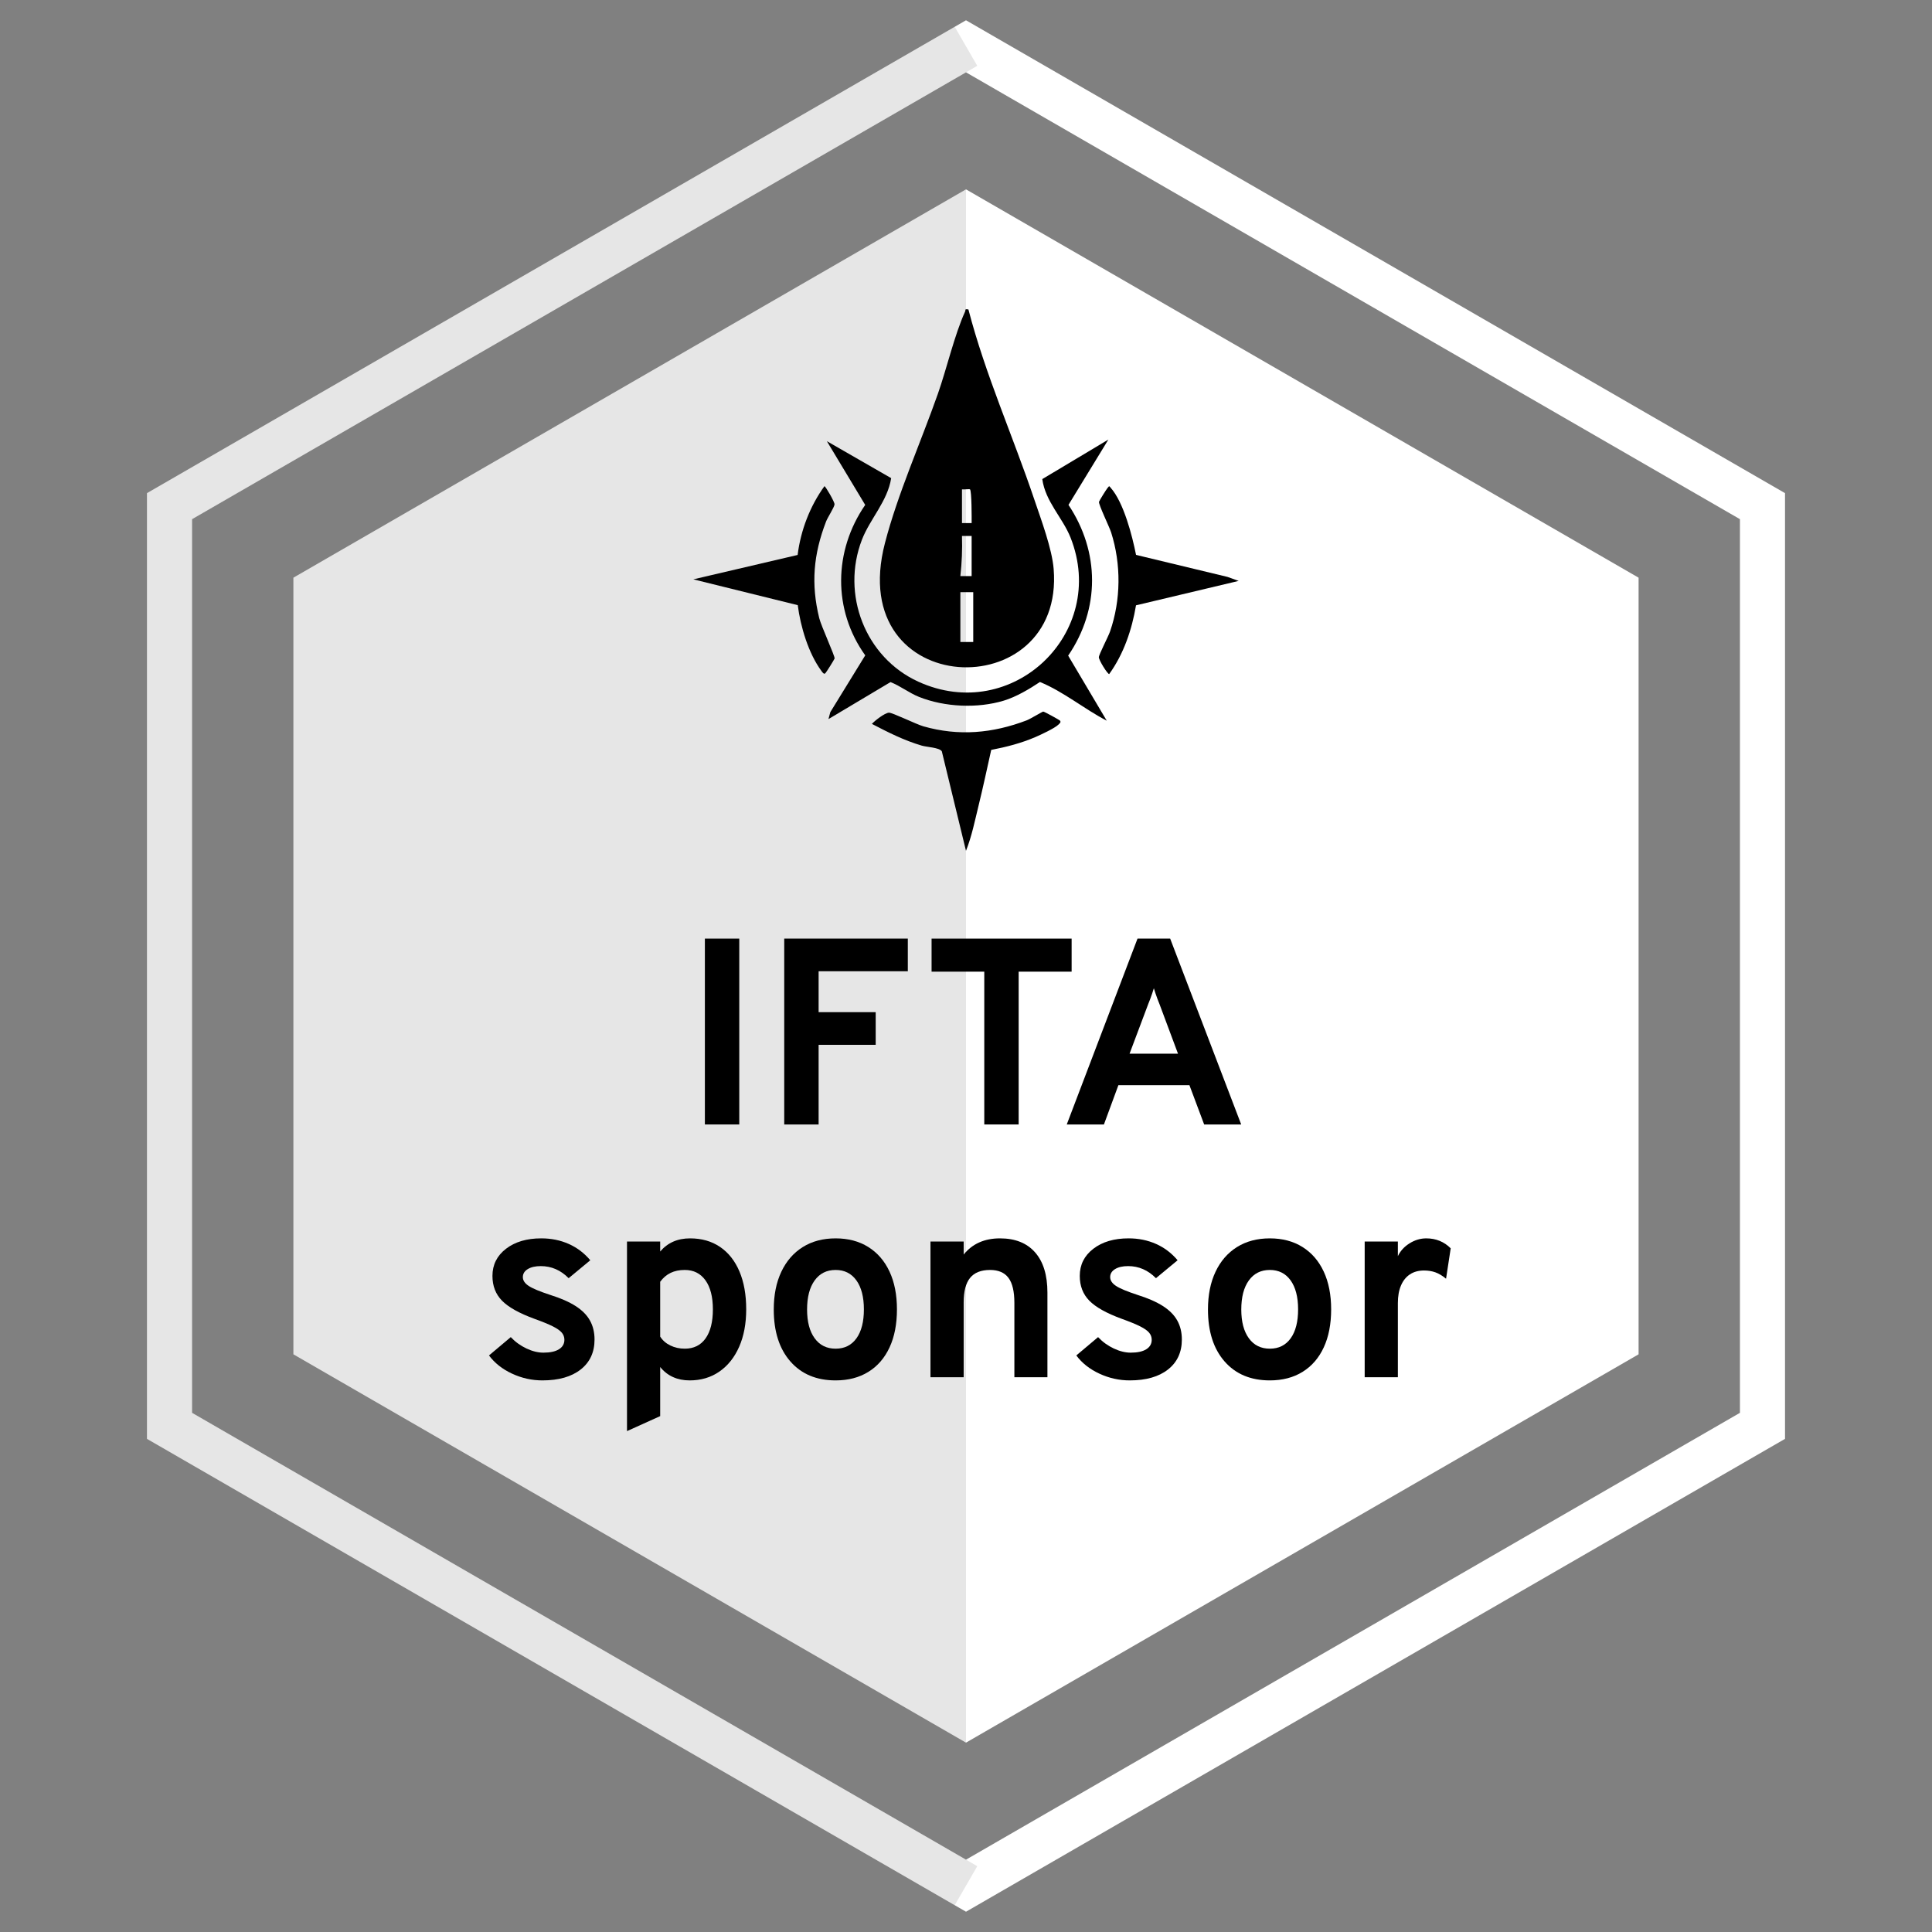 <?xml version="1.0" encoding="UTF-8"?> <svg xmlns="http://www.w3.org/2000/svg" id="Layer_1" data-name="Layer 1" viewBox="0 0 1200 1200"><rect x="0" y="0" width="1200" height="1200" fill="#808080" stroke="none"/><defs><style> .cls-1 { fill: #fff; } .cls-2 { opacity: .1; } </style></defs><path class="cls-1" d="M600,1187.402L91.295,893.701V306.299L600,12.598l508.705,293.701v587.402l-508.705,293.701ZM119.295,877.535l480.705,277.535,480.705-277.535V322.465L600,44.93,119.295,322.465v555.07Z"></path><polygon class="cls-1" points="1017.755 841.191 1017.755 358.809 600 117.618 182.245 358.809 182.245 841.191 600 1082.382 1017.755 841.191"></polygon><polygon class="cls-2" points="600 117.618 182.245 358.809 182.245 841.191 600 1082.382 600 117.618"></polygon><polygon class="cls-2" points="593 1183.36 91.295 893.701 91.295 306.299 593 16.639 607 40.888 119.295 322.465 119.295 877.535 607 1159.112 593 1183.36"></polygon><g><g><path d="M437.815,698.417v-115.431h21.354v115.431h-21.354Z"></path><path d="M487.101,698.417v-115.431h76.762v20.282h-55.406v25.396h35.453v20.282h-35.453v49.471h-21.355Z"></path><path d="M611.354,698.417v-94.9h-32.733v-20.53h86.985v20.53h-32.897v94.9h-21.354Z"></path><path d="M662.586,698.417l43.946-115.431h20.282l44.111,115.431h-23.004l-9.152-24.405h-44.11l-8.987,24.405h-23.086ZM701.585,654.471h30.094l-11.543-30.919c-.385-.934-.797-1.979-1.236-3.133-.44-1.154-.853-2.321-1.237-3.505-.385-1.181-.715-2.212-.989-3.092-.275.88-.605,1.911-.989,3.092-.385,1.184-.797,2.351-1.236,3.505-.44,1.154-.854,2.199-1.237,3.133l-11.625,30.919Z"></path><path d="M336.954,857.393c-6.596,0-12.903-1.401-18.922-4.205-6.02-2.803-10.788-6.567-14.306-11.296l13.521-11.378c2.804,2.969,6.047,5.318,9.729,7.05,3.682,1.731,7.2,2.597,10.554,2.597,4.177,0,7.393-.7,9.646-2.103,2.254-1.401,3.381-3.366,3.381-5.895,0-1.649-.536-3.119-1.607-4.411-1.072-1.291-2.956-2.61-5.648-3.958-2.693-1.346-6.486-2.898-11.378-4.658-9.455-3.463-16.16-7.215-20.118-11.255-3.957-4.04-5.937-9.165-5.937-15.377,0-6.926,2.804-12.545,8.41-16.861,5.606-4.314,12.916-6.472,21.932-6.472,6.155,0,11.832,1.154,17.026,3.463s9.659,5.688,13.398,10.142l-13.439,11.131c-4.947-5.002-10.719-7.503-17.315-7.503-3.353,0-6.047.618-8.08,1.854-2.034,1.237-3.05,2.9-3.05,4.988,0,2.034,1.195,3.849,3.586,5.441,2.392,1.596,6.856,3.463,13.398,5.607,6.485,2.034,11.749,4.343,15.789,6.926,4.04,2.584,7.009,5.579,8.905,8.986,1.896,3.409,2.844,7.339,2.844,11.791,0,7.915-2.873,14.127-8.616,18.634-5.744,4.508-13.646,6.761-23.704,6.761Z"></path><path d="M389.442,888.889v-117.739h20.612v6.184c4.617-5.441,10.801-8.162,18.552-8.162,7.2,0,13.411,1.772,18.634,5.317,5.221,3.546,9.234,8.616,12.037,15.213,2.804,6.596,4.205,14.457,4.205,23.58,0,8.851-1.457,16.587-4.37,23.21-2.914,6.625-7.008,11.764-12.285,15.419-5.276,3.654-11.434,5.482-18.469,5.482-3.848,0-7.311-.701-10.389-2.103-3.079-1.401-5.717-3.476-7.915-6.225v30.507l-20.612,9.316ZM425.307,837.687c5.607,0,9.922-2.129,12.945-6.39,3.022-4.259,4.534-10.265,4.534-18.016s-1.539-13.769-4.617-18.057c-3.079-4.287-7.366-6.431-12.862-6.431-3.353,0-6.28.605-8.78,1.813-2.502,1.21-4.659,3.051-6.473,5.524v34.052c1.484,2.364,3.587,4.205,6.308,5.524s5.702,1.979,8.945,1.979Z"></path><path d="M519.019,857.393c-11.873,0-21.245-3.93-28.116-11.79s-10.306-18.605-10.306-32.238c0-9.015,1.566-16.833,4.699-23.457,3.133-6.623,7.571-11.735,13.315-15.336,5.743-3.6,12.546-5.4,20.407-5.4,7.805,0,14.565,1.787,20.282,5.359,5.717,3.573,10.113,8.657,13.192,15.253,3.078,6.596,4.617,14.429,4.617,23.498,0,9.125-1.525,16.985-4.576,23.581-3.051,6.597-7.435,11.667-13.15,15.212-5.718,3.546-12.506,5.318-20.365,5.318ZM519.019,837.687c5.551,0,9.865-2.144,12.944-6.431,3.078-4.287,4.617-10.278,4.617-17.975s-1.554-13.699-4.658-18.015c-3.106-4.314-7.407-6.473-12.903-6.473-5.553,0-9.895,2.172-13.027,6.514-3.134,4.343-4.7,10.361-4.7,18.057,0,7.585,1.566,13.536,4.7,17.851,3.133,4.315,7.475,6.472,13.027,6.472Z"></path><path d="M577.937,855.414v-84.265h20.612v8.08c2.692-3.352,5.923-5.867,9.688-7.544,3.764-1.676,8.065-2.515,12.903-2.515,9.399,0,16.655,2.899,21.767,8.698,5.112,5.8,7.668,14.141,7.668,25.023v52.521h-20.53v-46.173c0-7.091-1.224-12.271-3.669-15.542-2.446-3.27-6.253-4.905-11.419-4.905-5.607,0-9.743,1.636-12.409,4.905-2.667,3.271-3.999,8.342-3.999,15.213v46.502h-20.612Z"></path><path d="M701.743,857.393c-6.596,0-12.903-1.401-18.922-4.205-6.02-2.803-10.788-6.567-14.306-11.296l13.522-11.378c2.803,2.969,6.046,5.318,9.729,7.05s7.2,2.597,10.554,2.597c4.177,0,7.393-.7,9.647-2.103,2.253-1.401,3.38-3.366,3.38-5.895,0-1.649-.536-3.119-1.607-4.411-1.072-1.291-2.955-2.61-5.648-3.958-2.693-1.346-6.486-2.898-11.378-4.658-9.455-3.463-16.16-7.215-20.118-11.255-3.957-4.04-5.936-9.165-5.936-15.377,0-6.926,2.803-12.545,8.409-16.861,5.606-4.314,12.917-6.472,21.932-6.472,6.156,0,11.832,1.154,17.026,3.463s9.659,5.688,13.398,10.142l-13.439,11.131c-4.947-5.002-10.719-7.503-17.314-7.503-3.354,0-6.048.618-8.08,1.854-2.034,1.237-3.051,2.9-3.051,4.988,0,2.034,1.195,3.849,3.586,5.441,2.392,1.596,6.856,3.463,13.398,5.607,6.485,2.034,11.749,4.343,15.789,6.926,4.04,2.584,7.009,5.579,8.905,8.986,1.896,3.409,2.845,7.339,2.845,11.791,0,7.915-2.873,14.127-8.616,18.634-5.745,4.508-13.646,6.761-23.705,6.761Z"></path><path d="M788.711,857.393c-11.873,0-21.245-3.93-28.116-11.79s-10.306-18.605-10.306-32.238c0-9.015,1.566-16.833,4.699-23.457,3.134-6.623,7.571-11.735,13.316-15.336,5.743-3.6,12.545-5.4,20.406-5.4,7.805,0,14.565,1.787,20.282,5.359,5.717,3.573,10.113,8.657,13.192,15.253,3.078,6.596,4.617,14.429,4.617,23.498,0,9.125-1.525,16.985-4.576,23.581-3.051,6.597-7.435,11.667-13.15,15.212-5.718,3.546-12.506,5.318-20.365,5.318ZM788.711,837.687c5.551,0,9.865-2.144,12.944-6.431,3.078-4.287,4.617-10.278,4.617-17.975s-1.554-13.699-4.658-18.015c-3.106-4.314-7.407-6.473-12.903-6.473-5.553,0-9.895,2.172-13.027,6.514-3.133,4.343-4.699,10.361-4.699,18.057,0,7.585,1.566,13.536,4.699,17.851,3.133,4.315,7.475,6.472,13.027,6.472Z"></path><path d="M847.63,855.414v-84.265h20.612v9.069c1.538-3.242,3.958-5.895,7.256-7.956s6.761-3.092,10.389-3.092c5.99,0,11.049,2.062,15.171,6.184l-2.886,18.881c-2.255-1.868-4.452-3.187-6.596-3.957-2.144-.77-4.508-1.154-7.091-1.154-3.409,0-6.322.797-8.74,2.391-2.419,1.595-4.274,3.903-5.565,6.926-1.292,3.023-1.938,6.651-1.938,10.884v46.09h-20.612Z"></path></g><g><g><path d="M658.45,447.659c.712,1.026-.405,1.772-1.051,2.419-2.225,2.228-10.964,6.293-14.258,7.715-8.824,3.809-18.052,6.173-27.476,7.989-2.572,11.512-5.039,23.101-7.851,34.565-2.303,9.388-4.237,19.113-7.818,28.116l-15.018-61.828c-1.568-2.349-9.364-2.601-12.466-3.517-11.137-3.291-20.735-8.184-30.964-13.493,1.917-2.097,7.992-6.804,10.558-6.97,2.064-.133,16.991,7.211,21.419,8.475,21.958,6.267,43.106,4.333,64.21-3.725,2.214-.846,9.659-5.398,10.238-5.431.595-.034,10.137,5.196,10.477,5.685Z"></path><path d="M601.49,192.185c10.516,40.45,27.686,78.755,40.997,118.23,4.156,12.325,10.923,30.338,11.956,42.943,7.048,86.007-130.096,81.74-104.823-15.901,7.937-30.663,22.305-62.709,32.913-92.863,5.525-15.703,10.269-36.471,16.873-51.005.533-1.172-.476-1.803,2.084-1.403ZM597.503,303.948v20.955l6.001.005c.025-2.89.062-19.857-1.014-20.952-.325-.33-3.861.19-4.987-.009ZM603.498,332.886l-6.001-.005c.27,8.377-.073,16.691-.999,24.955l6.999-.003v-24.947ZM596.504,367.811v30.934h7.994v-30.934h-7.994Z"></path></g><g><path d="M688.433,273.024l-24.783,40.559c19.445,29.171,19.673,64.588-.192,93.644l23.966,40.413c-14.13-7.329-26.772-18.006-41.5-24.045-6.639,4.436-14.733,9.242-22.435,11.579-16.368,4.966-36.754,4.033-52.66-2.308-6.189-2.467-11.532-6.793-17.721-9.203l-38.536,22.975,1.159-4.322,21.683-35.262c-20.284-28.323-19.632-64.992-.022-93.445l-23.82-39.592,39.955,22.966c-2.223,14.283-13.207,25.405-18.156,38.219-13.096,33.903,2.031,73.111,34.966,88.177,58.437,26.731,118.056-30.277,94.595-89.477-4.87-12.288-15.657-22.371-17.55-36.33l41.05-24.548Z"></path><path d="M495.501,375.873l-64.864-16.034,64.785-15.147c1.887-15.258,7.682-30.331,16.648-42.72.646.01,6.4,9.803,6.268,11.294-.172,1.943-4.218,7.966-5.252,10.656-7.838,20.38-9.484,38.707-4.229,60.07,1.158,4.707,9.813,23.675,9.536,24.983-.12.565-5.327,8.897-5.814,9.253-.874.848-1.981-.957-2.444-1.585-7.988-10.833-12.971-27.559-14.633-40.77Z"></path><path d="M705.617,344.654l56.771,13.666,6.976,2.494-63.768,15.16c-2.556,15.144-7.604,30.147-16.662,42.709-1.055.027-6.423-8.622-6.419-10.46.003-1.671,5.798-12.678,6.934-15.948,6.81-19.59,6.989-41.83.692-61.593-1.086-3.407-7.881-17.348-7.531-19.002.137-.649,4.621-7.843,5.37-8.686,1.13-1.27.774-1.274,1.905,0,8.076,9.094,13.377,29.814,15.731,41.66Z"></path></g></g></g></svg> 